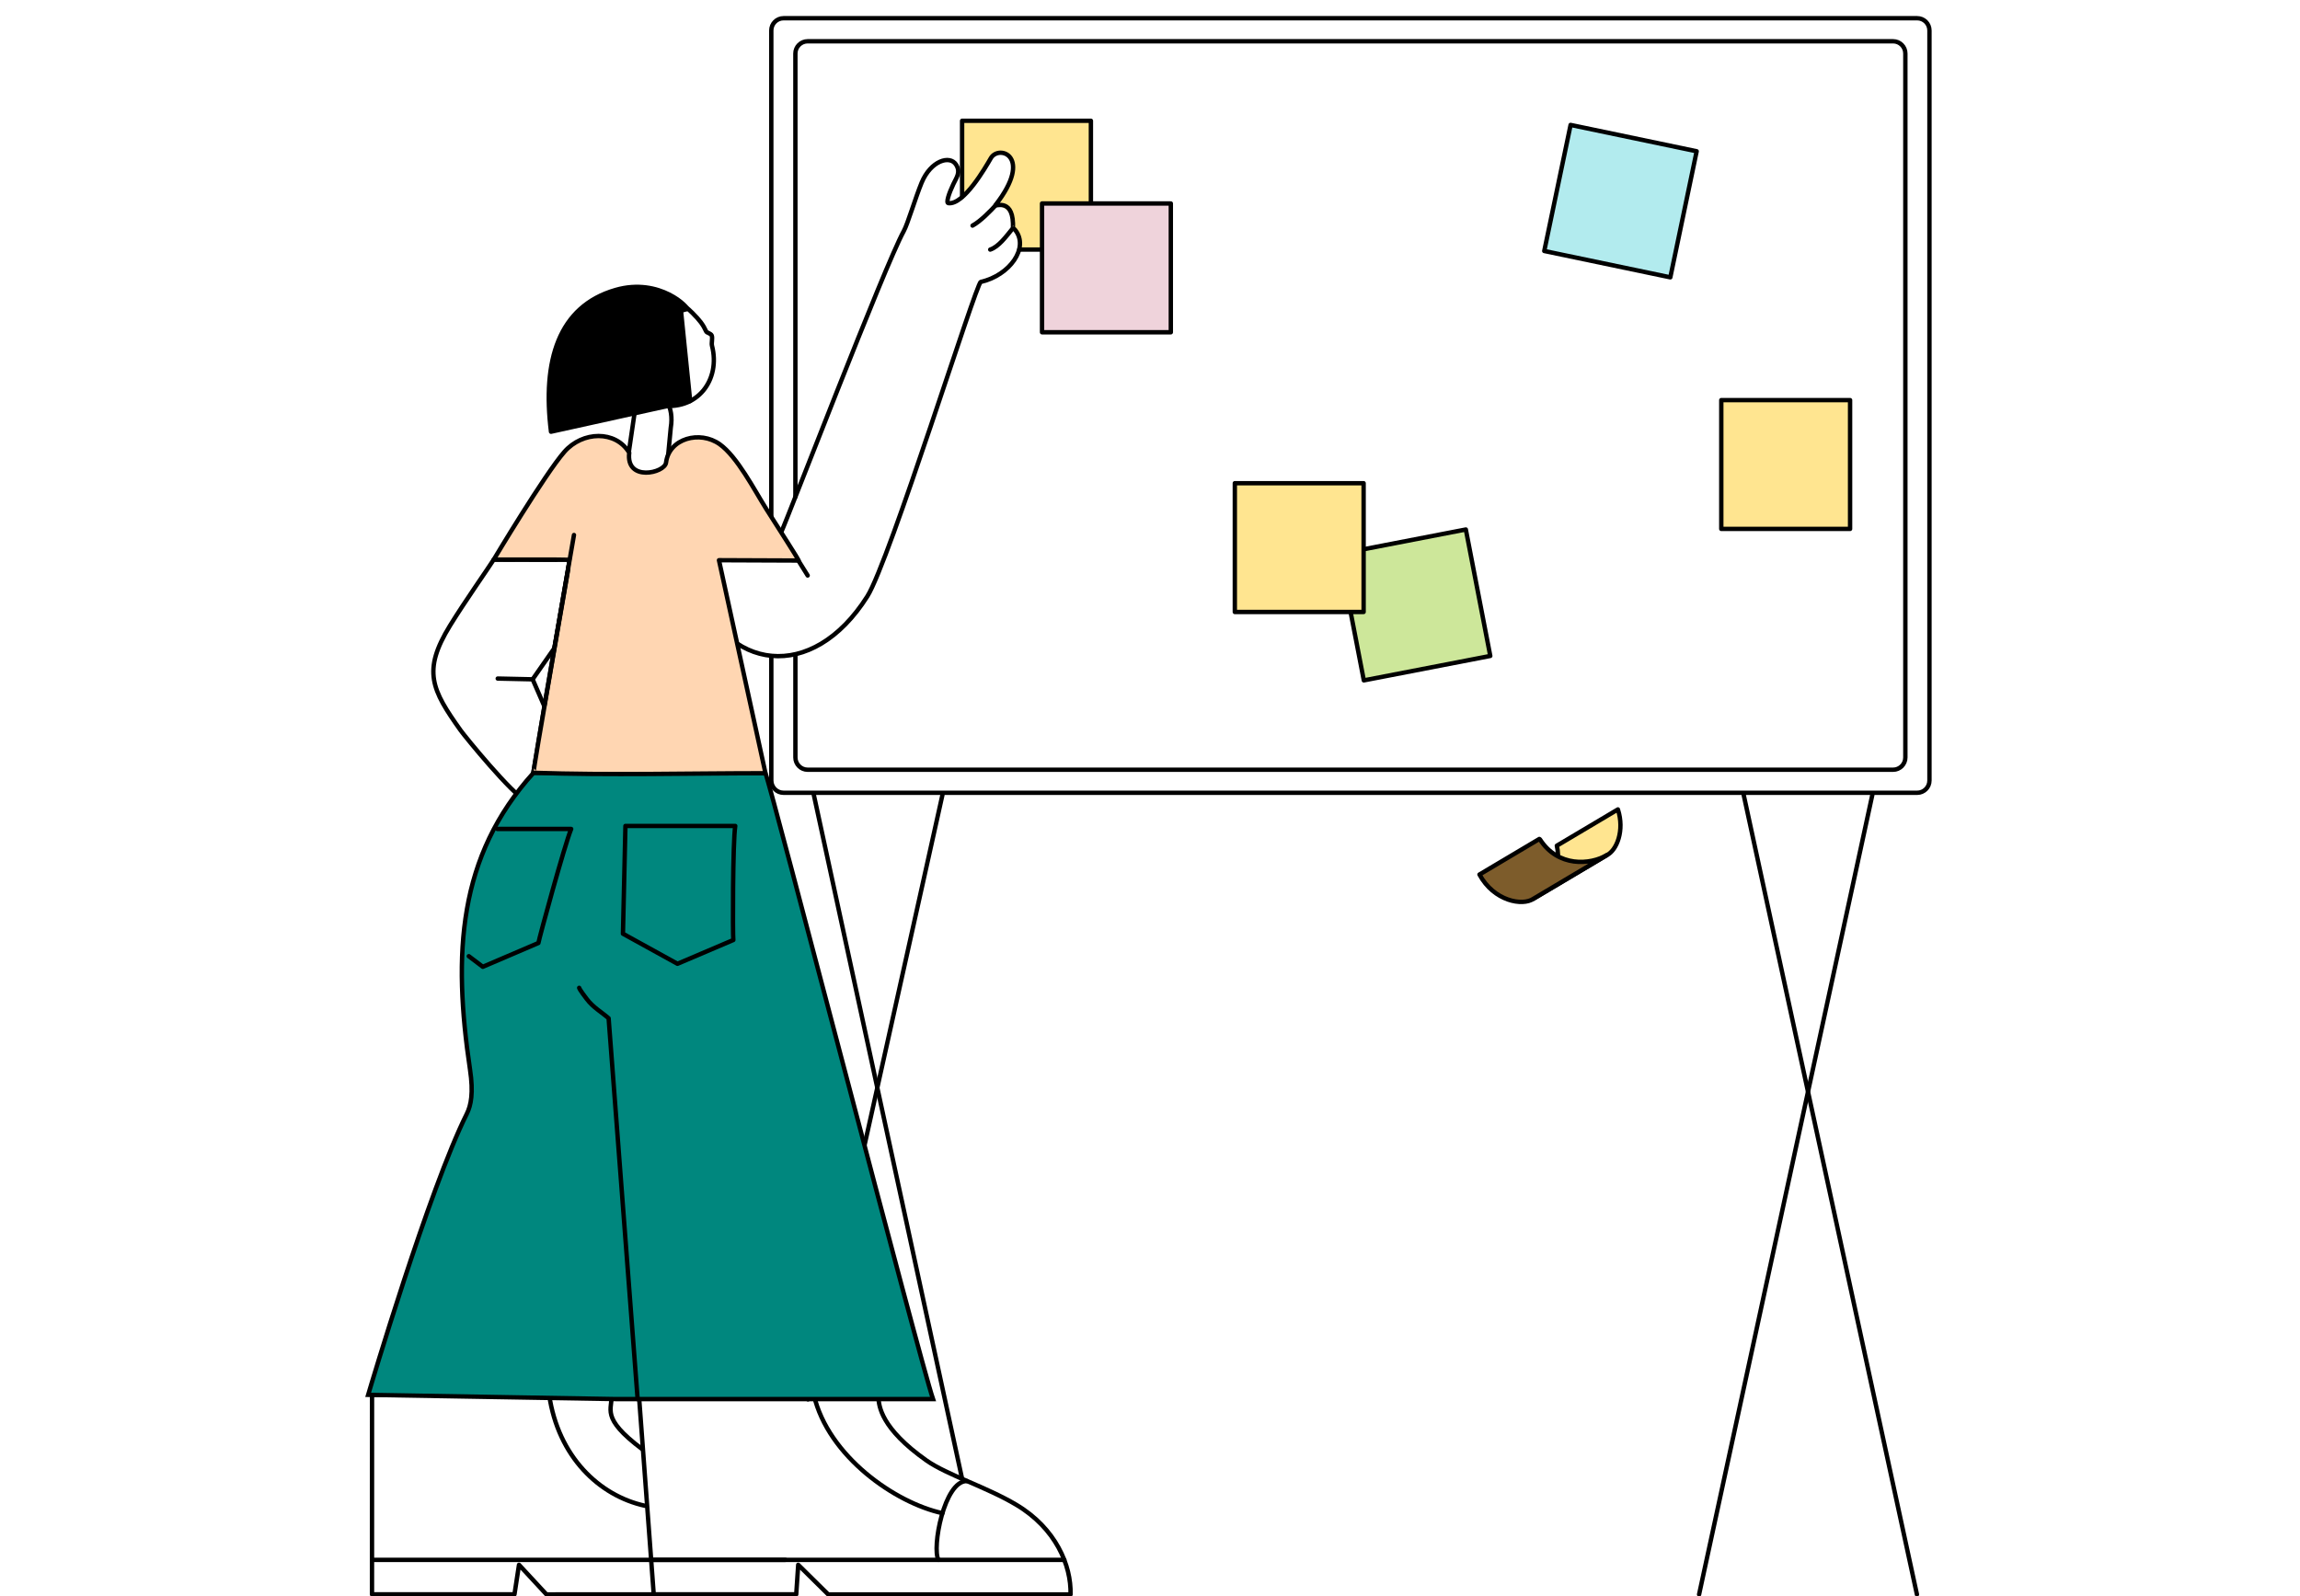 <svg width="631" height="438" viewBox="0 0 631 438" fill="none" xmlns="http://www.w3.org/2000/svg">
<g clip-path="url(#clip0_629_3045)">
<path d="M218.214 136.336V14.685C218.214 12.827 219.722 11.324 221.576 11.324H519.369C521.227 11.324 522.73 12.832 522.73 14.685V207.839C522.73 209.697 521.222 211.2 519.369 211.2H221.581C219.722 211.2 218.219 209.692 218.219 207.839V180.033" stroke="black" stroke-width="1.2" stroke-linecap="round" stroke-linejoin="round"></path>
<path d="M279.57 67.372C280.086 65.699 279.371 63.724 277.906 62.766C278.573 60.076 276.642 57.021 273.922 56.476C274.477 55.62 274.754 54.642 275.255 53.786C275.756 52.93 276.471 52.297 276.909 51.393C277.726 49.7 278.033 47.749 277.712 45.891C277.362 43.867 276.141 41.751 273.893 41.737C273.207 41.732 272.58 42.131 272.093 42.607C270.225 44.441 269.583 47.379 268.202 49.568C267.37 50.892 263.853 52.969 264.169 54.623C263.508 51.145 263.96 47.652 263.96 44.135C263.96 43.22 263.96 33.136 263.96 33.136H299.296V68.472H279.672" fill="#FFE590"></path>
<path d="M211.604 148.366V8.361C211.604 6.503 213.112 5 214.965 5H525.98C527.838 5 529.341 6.508 529.341 8.361V214.163C529.341 216.021 527.833 217.524 525.98 217.524H214.97C213.111 217.524 211.608 216.016 211.608 214.163V180.033" stroke="black" stroke-width="1.2" stroke-linecap="round" stroke-linejoin="round"></path>
<path d="M478.39 218.161L525.906 437.481" stroke="black" stroke-width="1.2" stroke-linecap="round" stroke-linejoin="round"></path>
<path d="M513.658 218.161L466.142 437.481" stroke="black" stroke-width="1.2" stroke-linecap="round" stroke-linejoin="round"></path>
<path d="M223.283 218.161L263.95 405.764" stroke="black" stroke-width="1.2" stroke-linecap="round" stroke-linejoin="round"></path>
<path d="M258.546 218.161L221.673 383.962" stroke="black" stroke-width="1.2" stroke-linecap="round" stroke-linejoin="round"></path>
<path d="M420.688 246.603C424.57 244.298 428.618 238.601 427.114 232.044L443.868 222.091C445.745 227.875 443.547 233.304 440.852 234.627L420.688 246.603Z" fill="#FFE590" stroke="black" stroke-width="1.2" stroke-linecap="round" stroke-linejoin="round"></path>
<path fill-rule="evenodd" clip-rule="evenodd" d="M440.871 234.613C436.284 237.337 427.431 238.004 422.488 230.318L422.318 230.196L405.891 239.954C409.845 247.275 417.745 248.686 420.713 246.59L440.876 234.613H440.871Z" fill="#7D5C2B"></path>
<path d="M440.871 234.613C436.284 237.337 427.431 238.004 422.488 230.318L422.318 230.196L405.891 239.954C409.845 247.275 417.745 248.686 420.713 246.59L440.876 234.613H440.871Z" stroke="black" stroke-width="1.2" stroke-linecap="round" stroke-linejoin="round"></path>
<path d="M263.951 53.825C263.951 53.158 263.951 54.491 263.951 53.825ZM263.951 53.825C263.951 46.932 263.951 40.034 263.951 33.141H299.286V68.477H279.663" stroke="black" stroke-width="1.2" stroke-linecap="round" stroke-linejoin="round"></path>
<path d="M321.214 55.83H285.879V91.165H321.214V55.83Z" fill="#EFD3DB" stroke="black" stroke-width="1.2" stroke-linecap="round" stroke-linejoin="round"></path>
<path d="M507.567 109.786H472.232V145.122H507.567V109.786Z" fill="#FFE590" stroke="black" stroke-width="1.2" stroke-linecap="round" stroke-linejoin="round"></path>
<path d="M402.149 145.284L367.456 151.99L374.162 186.683L408.855 179.977L402.149 145.284Z" fill="#CDE79A" stroke="black" stroke-width="1.2" stroke-linecap="round" stroke-linejoin="round"></path>
<path d="M374.106 132.581H338.771V167.916H374.106V132.581Z" fill="#FFE590" stroke="black" stroke-width="1.2" stroke-linecap="round" stroke-linejoin="round"></path>
<path d="M465.478 41.505L430.89 34.279L423.664 68.868L458.252 76.094L465.478 41.505Z" fill="#B2EBEE" stroke="black" stroke-width="1.2" stroke-linecap="round" stroke-linejoin="round"></path>
<path d="M156.285 153.6L135.446 153.551C133.991 155.872 127.517 165.056 123.45 171.671C115.832 184.081 118.425 189.247 126.388 200.425C127.497 201.982 140.529 218.015 144.533 219.873L146.493 211.001C146.586 210.582 149.349 193.897 149.334 193.756L146.128 186.391L152.092 177.835L156.29 153.605L156.285 153.6Z" stroke="black" stroke-width="1.2" stroke-linecap="round" stroke-linejoin="round"></path>
<path d="M179.347 437.462L149.922 437.481L142.387 429.353L141.147 437.462H102.056L102.065 382.731H167.726C168.193 386.638 164.428 388.812 176.219 397.646" stroke="black" stroke-width="1.2" stroke-linecap="round" stroke-linejoin="round"></path>
<path d="M215.5 428.005H102.542" stroke="black" stroke-width="1.2" stroke-linecap="round" stroke-linejoin="round"></path>
<path d="M176.93 413.154C164.36 410.386 153.147 399.679 150.662 382.731" stroke="black" stroke-width="1.2" stroke-linecap="round" stroke-linejoin="round"></path>
<path d="M179.348 437.461L175.334 383.446H240.995C241.136 385.757 241.652 391.906 254.197 400.744C259.801 404.694 270.595 407.988 278.807 412.876C289.664 419.336 293.921 429.552 293.702 437.481H227.219L218.988 429.352L218.443 437.461H179.353H179.348Z" stroke="black" stroke-width="1.2" stroke-linecap="round" stroke-linejoin="round"></path>
<path d="M291.984 428.005H179.026" stroke="black" stroke-width="1.2" stroke-linecap="round" stroke-linejoin="round"></path>
<path d="M265.249 406.387C259.032 406.251 255.598 424.838 257.471 428.005" stroke="black" stroke-width="1.2" stroke-linecap="round" stroke-linejoin="round"></path>
<path d="M258.551 415.182C245.742 412.414 227.209 399.679 223.273 382.731" stroke="black" stroke-width="1.2" stroke-linecap="round" stroke-linejoin="round"></path>
<path d="M190.283 149.008L190.273 160.138C199.01 184.431 222.811 187.516 237.935 163.65C244.025 154.038 267.798 77.647 269.068 77.36C277.021 75.55 282.425 67.966 278.524 63.112C277.61 61.973 277.989 63.812 277.906 61.292C277.668 54.117 272.604 56.919 273.159 56.209C283.588 42.783 274.034 39.602 271.836 43.396C270.332 45.993 264.403 56.297 260.175 55.737C259.489 55.65 260.326 53.1 261.537 50.547C262.467 48.596 263.595 47.258 262.311 45.196C260.608 42.462 255.345 44.082 252.845 50.133C251.142 54.244 249.045 61.409 247.941 63.413C242.62 73.074 216.167 142.106 214.308 146.061L190.288 149.013L190.283 149.008Z" stroke="black" stroke-width="1.2" stroke-linecap="round" stroke-linejoin="round"></path>
<path d="M218.092 152.302L221.585 157.906" stroke="black" stroke-width="1.2" stroke-linecap="round" stroke-linejoin="round"></path>
<path d="M273.353 56.131C271.636 57.994 268.956 60.742 266.815 61.895" stroke="black" stroke-width="1.2" stroke-linecap="round" stroke-linejoin="round"></path>
<path d="M277.639 62.921C276.063 64.819 274.015 67.698 271.665 68.481" stroke="black" stroke-width="1.2" stroke-linecap="round" stroke-linejoin="round"></path>
<path d="M184.032 117.272C184.932 111.853 182.417 107.373 177.956 106.482C176.599 106.21 175.782 106.492 174.96 107.412L172.177 126.364C171.705 130.995 181.425 131.875 183.001 128.095L184.032 117.272Z" stroke="black" stroke-width="1.2" stroke-linecap="round" stroke-linejoin="round"></path>
<path fill-rule="evenodd" clip-rule="evenodd" d="M210.003 212.159C211.438 215.398 252.329 373.299 255.977 383.884H168.986L101 382.722C101.467 381.121 117.748 326.265 128.051 305.639C129.229 303.285 129.91 299.885 128.951 293.473C124.218 261.747 125.619 234.973 146.381 212.037L209.998 212.159H210.003Z" fill="#00877E" stroke="black" stroke-width="1.2" stroke-miterlimit="10"></path>
<path d="M170.908 256.197L185.866 264.447L201.189 257.919C200.999 256.654 201.028 230.892 201.719 226.626H186.727H171.584L170.903 256.197H170.908Z" stroke="black" stroke-width="1.2" stroke-linecap="round" stroke-linejoin="round"></path>
<path d="M128.616 262.365L132.459 265.27L147.714 258.741C147.894 257.481 154.933 231.714 156.703 227.448H143.516H136.448" stroke="black" stroke-width="1.2" stroke-linecap="round" stroke-linejoin="round"></path>
<path d="M190.088 85.984C187.092 82.968 183.55 80.813 180.5 81.109C172.318 81.902 165.61 86.334 166.486 96.316C167.06 102.883 174.288 110.092 180.685 111.172C191.392 112.972 197.745 104.172 195.332 94.856C195.137 94.102 195.546 92.808 195.259 92.049C195.064 91.534 193.882 91.242 193.78 91.018C192.841 88.985 191.956 87.871 190.088 85.993V85.984Z" stroke="black" stroke-width="1.2" stroke-linecap="round" stroke-linejoin="round"></path>
<path fill-rule="evenodd" clip-rule="evenodd" d="M151.167 118.45C148.76 98.972 153.196 84.097 168.874 79.563C181.147 76.017 189.281 84.666 188.424 84.841L188.108 84.904L186.829 85.264L189.349 110.025L151.167 118.45Z" fill="black"></path>
<path d="M151.167 118.45C148.76 98.972 153.196 84.097 168.874 79.563C181.147 76.017 189.281 84.666 188.424 84.841L188.108 84.904L186.829 85.269L189.349 110.029L151.167 118.455V118.45Z" stroke="black" stroke-width="1.2" stroke-linecap="round" stroke-linejoin="round"></path>
<path fill-rule="evenodd" clip-rule="evenodd" d="M210.003 212.159C188.964 212.159 167.405 212.748 146.386 212.037C146.045 212.028 156.406 153.829 156.29 153.596C156.241 153.503 135.45 153.547 135.45 153.547C135.45 153.547 149.509 130.042 154.85 123.961C159.836 118.28 168.893 118.012 172.629 124.219C171.656 132.27 182.373 129.818 182.728 126.933C183.545 120.264 192.019 118.022 197.448 121.884C202.259 125.309 206.914 134.386 210.193 139.596C214.255 146.046 218.462 152.457 219.095 153.8L197.248 153.712L210.008 212.149L210.003 212.159Z" fill="#FFD6B2"></path>
<path d="M210.003 212.159C188.964 212.159 167.405 212.748 146.386 212.037C146.045 212.028 156.406 153.829 156.29 153.596C156.241 153.503 135.45 153.547 135.45 153.547C135.45 153.547 149.509 130.042 154.85 123.961C159.836 118.28 168.893 118.012 172.629 124.219C171.656 132.27 182.373 129.818 182.728 126.933C183.545 120.264 192.019 118.022 197.448 121.884C202.259 125.309 206.914 134.386 210.193 139.596C214.255 146.046 218.462 152.457 219.095 153.8L197.248 153.712L210.008 212.149L210.003 212.159Z" stroke="black" stroke-width="1.2" stroke-linecap="round" stroke-linejoin="round"></path>
<path d="M149.333 193.746L157.467 146.794" stroke="black" stroke-width="1.2" stroke-linecap="round" stroke-linejoin="round"></path>
<path d="M174.931 383.884L166.972 279.39C165.066 277.717 162.76 276.452 160.994 274.132C160.6 273.611 159.029 271.568 158.897 271.048" stroke="black" stroke-width="1.2" stroke-linecap="round" stroke-linejoin="round"></path>
<path d="M146.128 186.392L136.55 186.183" stroke="black" stroke-width="1.2" stroke-linecap="round" stroke-linejoin="round"></path>
</g>
<defs>
<clipPath id="clip0_629_3045">
<rect width="631" height="438" fill="white"></rect>
</clipPath>
</defs>
</svg>
